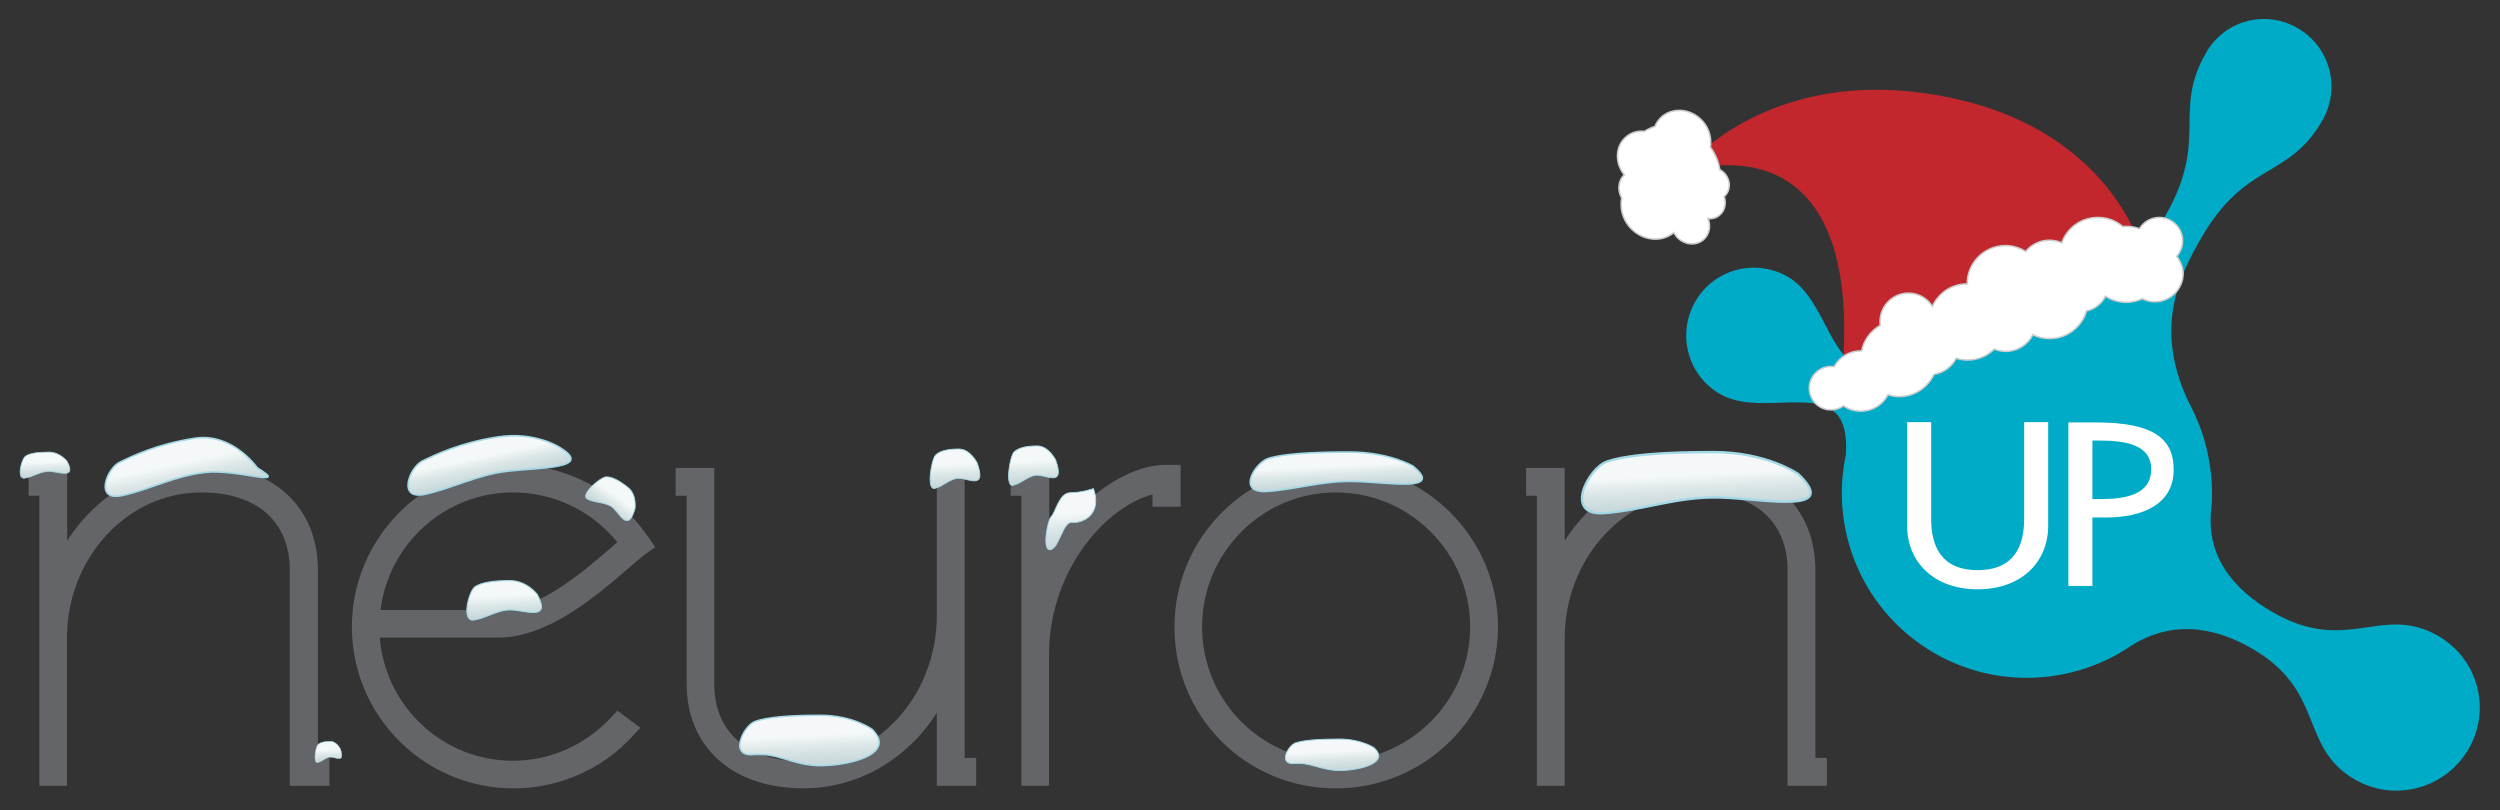 <?xml version="1.0" encoding="UTF-8"?> <svg xmlns="http://www.w3.org/2000/svg" xmlns:xlink="http://www.w3.org/1999/xlink" version="1.1" id="Capa_1" x="0px" y="0px" viewBox="0 0 978.3 317.1" style="enable-background:new 0 0 978.3 317.1;" xml:space="preserve"><rect x="0" y="0" width="978.3" height="317.1" fill="#333333" stroke="none"/> <style type="text/css"> .st0{fill-rule:evenodd;clip-rule:evenodd;fill:#00ABC8;} .st1{fill:#636569;} .st2{fill:#FFFFFF;} .st3{fill-rule:evenodd;clip-rule:evenodd;fill:#C1272D;} .st4{fill-rule:evenodd;clip-rule:evenodd;fill:#FFFFFF;stroke:#CCCCCC;stroke-width:0.608;stroke-miterlimit:10;} .st5{fill-rule:evenodd;clip-rule:evenodd;fill:#FFFFFF;stroke:#CCCCCC;stroke-width:0.622;stroke-miterlimit:10;} .st6{fill-rule:evenodd;clip-rule:evenodd;fill:url(#SVGID_1_);stroke:#A3D8E6;stroke-width:0.94;stroke-miterlimit:10;} .st7{fill-rule:evenodd;clip-rule:evenodd;fill:url(#SVGID_00000112612512668879061220000003559638538921906621_);stroke:#A3D8E6;stroke-width:0.653;stroke-miterlimit:10;} .st8{fill-rule:evenodd;clip-rule:evenodd;fill:url(#SVGID_00000111155980692086021280000014982558483364307379_);stroke:#A3D8E6;stroke-width:0.351;stroke-miterlimit:10;} .st9{fill-rule:evenodd;clip-rule:evenodd;fill:url(#SVGID_00000115502243784898907990000013130911203416789683_);stroke:#A3D8E6;stroke-width:0.351;stroke-miterlimit:10;} .st10{fill-rule:evenodd;clip-rule:evenodd;fill:url(#SVGID_00000139259047245444400810000014314491185024430262_);stroke:#A3D8E6;stroke-width:0.351;stroke-miterlimit:10;} .st11{fill-rule:evenodd;clip-rule:evenodd;fill:url(#SVGID_00000093871310201206881350000007165547870785603211_);stroke:#A3D8E6;stroke-width:0.331;stroke-miterlimit:10;} .st12{fill-rule:evenodd;clip-rule:evenodd;fill:url(#SVGID_00000049922115306282205710000006292746998508000665_);stroke:#A3D8E6;stroke-width:0.43;stroke-miterlimit:10;} .st13{fill-rule:evenodd;clip-rule:evenodd;fill:url(#SVGID_00000062893581502257259930000002912510246297481622_);stroke:#A3D8E6;stroke-width:0.64;stroke-miterlimit:10;} .st14{fill-rule:evenodd;clip-rule:evenodd;fill:url(#SVGID_00000156557689421359750120000005211885842913533334_);stroke:#A3D8E6;stroke-width:0.64;stroke-miterlimit:10;} .st15{fill-rule:evenodd;clip-rule:evenodd;fill:url(#SVGID_00000149339894640227955260000015423162559737655228_);stroke:#A3D8E6;stroke-width:0.287;stroke-miterlimit:10;} .st16{fill-rule:evenodd;clip-rule:evenodd;fill:url(#SVGID_00000110447368987105252200000015120333801241049009_);stroke:#A3D8E6;stroke-width:0.589;stroke-miterlimit:10;} .st17{fill-rule:evenodd;clip-rule:evenodd;fill:url(#SVGID_00000169520768961438824730000016255222173927071403_);stroke:#A3D8E6;stroke-width:0.189;stroke-miterlimit:10;} .st18{fill-rule:evenodd;clip-rule:evenodd;fill:url(#SVGID_00000039823274125598506840000001389420676403066771_);stroke:#A3D8E6;stroke-width:0.381;stroke-miterlimit:10;} </style> <g> <g> <g> <path class="st0" d="M673.1,154.2c-12.7-7.3-17-23.5-9.7-36.2c7.3-12.7,23.5-17,36.2-9.7c18.7,10.7,16.3,49.2,45.5,30.6 c13-11.6,29.6-18.1,46.7-18.4c34-1.8,46.9-21,55.4-35.8c17.5-30.4,2.7-40.8,16.1-64.1c7.3-12.7,23.2-16.9,35.8-9.6 c12.7,7.3,17,23.5,9.7,36.1c-13.4,23.3-29.9,15.7-47.4,46c-8.5,14.8-19.4,36-3.9,66.3c6.1,11.9,8.9,25.6,7.9,39.1 c-2.5,19.1,8.7,32.3,24,41.1c29.2,16.8,42.6-3.5,64.8,9.3c15.5,9,20.8,28.7,11.8,44.2c-9,15.5-28.8,20.9-44.4,12 c-22.2-12.8-11.3-34.6-40.5-51.4c-15.3-8.8-32.5-11.3-49.1,0.3c-22,13.9-50.9,15.5-75,1.6c-27.9-16.1-41-47.7-34.7-77.5 C724.8,144.2,691.8,165,673.1,154.2z"></path> <g> <path class="st1" d="M120,223.1v77.8h4.5v2.2h-6.7v-80.1c0-22-15.2-34.7-38.9-34.7c-30.4,0-56.9,26.2-56.9,61.4v53.4h-2.3V189.7 h-4.2v-2.3H22v44.7c7.2-27.2,30.4-45.9,56.9-45.9C103.8,186.2,120,199.9,120,223.1z"></path> <path class="st1" d="M128.8,307.5h-15.4v-84.4c0-19-12.9-30.4-34.6-30.4c-29,0-52.6,25.6-52.6,57.1v57.7H15.4V194h-4.2v-10.9 h15.1v28.5c11.6-18.2,31.2-29.7,52.6-29.7c27.6,0,45.5,16.2,45.5,41.2v73.5h4.5V307.5z"></path> </g> <g> <path class="st1" d="M200.9,302.2c16.5,0,30.9-7,41.4-18.2l2,1.5c-10.7,11.5-26.5,18.7-43.4,18.7c-32.4,0-58.9-26.4-58.9-58.9 c0-32.5,26.7-59.1,58.9-59.1c20.2,0,38.4,10.7,49.1,26.2l0.5,0.7l-0.7,0.5c-11.5,9.2-33.2,31.7-54.6,31.7h-50.9 C144.3,276.7,169.4,302.2,200.9,302.2z M247.5,212.9c-10.3-14.7-27.4-24.4-46.7-24.4c-30.4,0-55.4,24.2-56.6,54.6h51.1 C215.1,243,236,222.4,247.5,212.9z"></path> <path class="st1" d="M200.9,308.5c-34.8,0-63.2-28.3-63.2-63.2c0-16.8,6.6-32.7,18.6-44.8c12-12,27.8-18.7,44.5-18.7 c20.8,0,40.5,10.5,52.7,28.1l2.9,4.2l-4.1,2.9c-1.8,1.5-3.9,3.2-6.3,5.3c-12.5,10.8-31.5,27.2-51,27.2h-46.4 c2.2,27,24.7,48.2,52.1,48.2c14.5,0,28.1-6,38.3-16.8l2.6-2.8l9,6.7l-3.3,3.5C235.5,301.2,218.5,308.5,200.9,308.5z M148.9,238.7h46.5c15.5,0,32.8-14.9,44.2-24.8c0.7-0.6,1.4-1.2,2-1.7c-10-12.3-24.9-19.5-40.8-19.5 C174.2,192.7,152.2,212.6,148.9,238.7z"></path> </g> <g> <path class="st1" d="M273,267.5v-77.8h-4.3v-2.3h6.5v80.1c0,21.9,15.5,34.7,39.2,34.7c30.4,0,56.6-26.2,56.6-61.4v-53.4h2.2 v113.5h4.5v2.2H371v-44.9c-7.2,27.2-30.2,45.9-56.6,45.9C289.4,304.2,273,290.7,273,267.5z"></path> <path class="st1" d="M314.4,308.5c-27.8,0-45.7-16.1-45.7-41V194h-4.3v-10.9h15.1v84.4c0,19,13,30.4,34.8,30.4 c28.9,0,52.3-25.6,52.3-57.1v-57.7h10.9v113.5h4.5v10.9h-15.4v-28.6c-3.8,6-8.5,11.4-14.1,15.9 C341.6,303.7,328.3,308.5,314.4,308.5z"></path> </g> <g> <path class="st1" d="M457.6,186.2v7.7h-2.2v-5.5c-20,1-49.2,28.2-49.2,67.9v46.9H404V189.7h-4.2v-2.3h6.5v49.9 c7.5-31.2,32.4-51.1,50.1-51.1H457.6z"></path> <path class="st1" d="M410.5,307.5h-10.8V194h-4.2v-10.9h15.1v31.8c11.7-20.4,30.7-33,45.8-33h5.6v16.4H451v-4.8 c-17.6,4.5-40.5,29-40.5,62.9V307.5z"></path> </g> <g> <path class="st1" d="M581.8,245.3c0,32.7-26.5,58.9-59.1,58.9c-32.7,0-58.9-26.2-58.9-58.9c0-32.7,26.2-59.1,58.9-59.1 C555.4,186.2,581.8,212.6,581.8,245.3z M522.7,302.2c31.4,0,56.9-25.4,56.9-56.9c0-31.4-25.5-56.9-56.9-56.9 c-31.4,0-56.6,25.5-56.6,56.9C466.1,276.7,491.3,302.2,522.7,302.2z"></path> <path class="st1" d="M522.7,308.5c-17,0-32.9-6.6-44.7-18.4c-11.9-11.9-18.4-27.8-18.4-44.7c0-35,28.3-63.4,63.2-63.4 c35,0,63.4,28.5,63.4,63.4C586.1,280.2,557.7,308.5,522.7,308.5z M522.7,192.7c-28.8,0-52.3,23.6-52.3,52.6 c0,29,23.5,52.5,52.3,52.5c29,0,52.6-23.6,52.6-52.5C575.3,216.3,551.7,192.7,522.7,192.7z"></path> </g> <g> <path class="st1" d="M706,223.1v77.8h4.5v2.2h-6.7v-80.1c0-22-15.2-34.7-38.9-34.7c-30.4,0-56.9,26.2-56.9,61.4v53.4h-2.2V189.7 h-4.2v-2.3h6.5v44.7c7.2-27.2,30.4-45.9,56.9-45.9C689.8,186.2,706,199.9,706,223.1z"></path> <path class="st1" d="M714.9,307.5h-15.4v-84.4c0-19-12.9-30.4-34.6-30.4c-29,0-52.6,25.6-52.6,57.1v57.7h-10.9V194h-4.2v-10.9 h15.1v28.5c11.6-18.2,31.2-29.7,52.6-29.7c27.6,0,45.5,16.2,45.5,41.2v73.5h4.5V307.5z"></path> </g> <path class="st2" d="M755.7,165.2V203c0,10.4,3.7,20.1,18.2,20.1c14.5,0,18.2-9.7,18.2-20.1v-37.8h9.4v40.5 c0,14.1-10.3,24.9-27.6,24.9c-17.3,0-27.6-10.8-27.6-24.9v-40.5H755.7z"></path> <path class="st2" d="M818.8,229.3h-9.4v-64h10.8c23.2,0,30.4,6.8,30.4,18.5c0,13.5-12.1,18.7-26.4,18.7h-5.4V229.3z M818.8,195.3 h3c9.6,0,20-1.5,20-11.7c0-10.1-11.2-11.2-20.5-11.2h-2.5V195.3z"></path> </g> <g> <path class="st3" d="M837.5,96.1c0,0-12.5-43.4-70.4-57c-74.9-17.5-109.5,28.6-109.5,28.6s69-25.6,63.8,71.7L837.5,96.1z"></path> <path class="st4" d="M851.8,100.3c1.4-1.6,2.3-3.7,2.3-6.1c0-5-4.1-9.1-9.1-9.1c-3.3,0-6.2,1.8-7.8,4.4c-1.6-0.6-3.4-0.9-5.2-0.9 c-0.5,0-0.9,0-1.3,0.1c-2.6-2.3-6-3.6-9.8-3.6c-6.5,0-12,4.1-14.1,9.9c-1.5-0.6-3.1-1-4.8-1c-3.7,0-7.1,1.7-9.3,4.4 c-2.3-1.4-5-2.3-7.9-2.3c-8.3,0-15,6.7-15,15c-6.1,0-11.3,3.6-13.6,8.8c-2-3.1-5.4-5.2-9.4-5.2c-6.1,0-11.1,5-11.1,11.1 c0,0.5,0,1,0.1,1.5c-3.7,2.1-6.4,5.7-7.3,10c-0.1,0-0.2,0-0.3,0c-4.5,0-8.5,2.5-10.5,6.2c-0.4-0.1-0.8-0.1-1.2-0.1 c-4.7,0-8.5,3.8-8.5,8.5c0,4.7,3.8,8.5,8.5,8.5c1.8,0,3.5-0.6,4.9-1.6c1.9,1.4,4.3,2.1,6.8,2.1c4.6,0,8.6-2.6,10.6-6.4 c1.4,0.4,2.9,0.7,4.4,0.7c6,0,11.2-3.6,13.6-8.7c3.8-0.6,7-3,8.7-6.3c1.4,0.4,2.9,0.7,4.4,0.7c4.1,0,7.8-1.6,10.5-4.3 c1.4,0.6,2.9,0.9,4.5,0.9c4.6,0,8.6-2.6,10.6-6.5c2,1,4.2,1.5,6.6,1.5c6.8,0,12.6-4.6,14.4-10.8c3.2-0.7,6-2.9,7.4-5.8 c2.3,1.5,5.1,2.4,8.2,2.4c2.2,0,4.3-0.5,6.2-1.4c1.5,0.7,3.1,1.2,4.9,1.2c6.1,0,11.1-5,11.1-11.1 C854.2,104.6,853.3,102.2,851.8,100.3z"></path> <path class="st5" d="M666.6,47.8c-4.2-5.1-11.4-6.1-16.1-2.3c-1.3,1.1-2.3,2.5-2.9,4c-1.4,0.4-2.8,1.1-4.1,1.9 c-2.5-0.3-5.1,0.4-7.1,2.1c-4.3,3.5-4.6,10.2-0.8,14.9c0,0,0,0,0,0c-2.4,2.3-2.7,6.1-1,9.1c-0.7,3.7,0.2,7.8,2.9,11.1 c4.6,5.5,12.4,6.6,17.4,2.5c0,0,0.1-0.1,0.1-0.1c0.3,0.5,0.6,0.9,0.9,1.4c2.8,3.4,7.5,4,10.6,1.5c2.4-2,3.1-5.4,1.9-8.3 c1.6,0.1,3.2-0.3,4.5-1.4c2.1-1.7,2.7-4.7,1.8-7.3c2.5-2.1,2.7-6,0.4-8.8c-0.6-0.7-1.3-1.3-2.1-1.7c-0.5-3.1-1.7-6.1-3.7-8.8 C669.8,54.1,668.9,50.6,666.6,47.8z"></path> </g> <linearGradient id="SVGID_1_" gradientUnits="userSpaceOnUse" x1="663.379" y1="185.529" x2="663.992" y2="197.173"> <stop offset="0" style="stop-color:#F5F8F8"></stop> <stop offset="0.5" style="stop-color:#DBE6E7"></stop> <stop offset="1" style="stop-color:#CADADC"></stop> </linearGradient> <path class="st6" d="M703.7,185.5c0,0-12.3-8.6-33.1-8.6c-20.8,0-34.3,1.2-41.7,3.7c-7.4,2.5-17.2,21.4-1.2,20.2 c15.9-1.2,28.8-6.7,46-6.1C690.8,195.3,720.2,201.4,703.7,185.5z"></path> <linearGradient id="SVGID_00000016049757060944280620000002307931233504174484_" gradientUnits="userSpaceOnUse" x1="522.602" y1="182.323" x2="522.992" y2="189.733"> <stop offset="0" style="stop-color:#F5F8F8"></stop> <stop offset="0.5" style="stop-color:#DBE6E7"></stop> <stop offset="1" style="stop-color:#CADADC"></stop> </linearGradient> <path style="fill-rule:evenodd;clip-rule:evenodd;fill:url(#SVGID_00000016049757060944280620000002307931233504174484_);stroke:#A3D8E6;stroke-width:0.653;stroke-miterlimit:10;" d=" M552.9,182.4c0,0-9.2-5.5-24.9-5.5c-15.7,0-25.9,0.8-31.4,2.4c-5.5,1.6-12.9,13.8-0.9,13c12-0.8,21.7-4.3,34.6-3.9 C543.2,188.7,565.4,192.7,552.9,182.4z"></path> <linearGradient id="SVGID_00000070091535661943918790000017622784332468575392_" gradientUnits="userSpaceOnUse" x1="404.127" y1="180.418" x2="404.539" y2="188.237"> <stop offset="0" style="stop-color:#F5F8F8"></stop> <stop offset="0.5" style="stop-color:#DBE6E7"></stop> <stop offset="1" style="stop-color:#CADADC"></stop> </linearGradient> <path style="fill-rule:evenodd;clip-rule:evenodd;fill:url(#SVGID_00000070091535661943918790000017622784332468575392_);stroke:#A3D8E6;stroke-width:0.351;stroke-miterlimit:10;" d=" M413.1,180c0,0-2.7-5.5-7.2-5.5s-7.5,0.8-9.1,2.4c-1.6,1.6-3.7,13.8-0.3,13c3.5-0.8,6.3-4.3,10-3.9 C410.3,186.3,416.7,190.2,413.1,180z"></path> <linearGradient id="SVGID_00000068663043826188851350000007381971884539515558_" gradientUnits="userSpaceOnUse" x1="418.938" y1="200.819" x2="419.574" y2="212.907"> <stop offset="0" style="stop-color:#F5F8F8"></stop> <stop offset="0.5" style="stop-color:#DBE6E7"></stop> <stop offset="1" style="stop-color:#CADADC"></stop> </linearGradient> <path style="fill-rule:evenodd;clip-rule:evenodd;fill:url(#SVGID_00000068663043826188851350000007381971884539515558_);stroke:#A3D8E6;stroke-width:0.351;stroke-miterlimit:10;" d=" M427.9,191.2c0,0-4.4,1.6-9,1.6c-4.5,0-5.8,7.7-7.5,9.3c-1.6,1.6-3.7,13.8-0.3,13c3.5-0.8,4.8-11.1,8.5-10.7 C423.5,204.9,431.5,201.4,427.9,191.2z"></path> <linearGradient id="SVGID_00000134931312694357326350000013957546648469981336_" gradientUnits="userSpaceOnUse" x1="373.49" y1="181.645" x2="373.901" y2="189.465"> <stop offset="0" style="stop-color:#F5F8F8"></stop> <stop offset="0.5" style="stop-color:#DBE6E7"></stop> <stop offset="1" style="stop-color:#CADADC"></stop> </linearGradient> <path style="fill-rule:evenodd;clip-rule:evenodd;fill:url(#SVGID_00000134931312694357326350000013957546648469981336_);stroke:#A3D8E6;stroke-width:0.351;stroke-miterlimit:10;" d=" M382.4,181.2c0,0-2.7-5.5-7.2-5.5c-4.5,0-7.5,0.8-9.1,2.4c-1.6,1.6-3.7,13.8-0.3,13c3.5-0.8,6.3-4.3,10-3.9 C379.6,187.5,386,191.4,382.4,181.2z"></path> <linearGradient id="SVGID_00000120539875957869451660000008339039807852173700_" gradientUnits="userSpaceOnUse" x1="1164.295" y1="1360.896" x2="1164.655" y2="1367.733" gradientTransform="matrix(1.111 0.87 -0.617 0.787 -213.444 -1890.523)"> <stop offset="0" style="stop-color:#F5F8F8"></stop> <stop offset="0.5" style="stop-color:#DBE6E7"></stop> <stop offset="1" style="stop-color:#CADADC"></stop> </linearGradient> <path style="fill-rule:evenodd;clip-rule:evenodd;fill:url(#SVGID_00000120539875957869451660000008339039807852173700_);stroke:#A3D8E6;stroke-width:0.331;stroke-miterlimit:10;" d=" M248.5,199c0,0,0.8-5.5-2.8-8.3c-3.7-2.9-6.4-4.2-8.6-4.1c-2.1,0.1-10.4,7.1-7.2,8.7c3.2,1.7,7.4,1,10.2,3.6 C242.8,201.5,245.9,208.3,248.5,199z"></path> <linearGradient id="SVGID_00000181791381546776018340000002092464119424589716_" gradientUnits="userSpaceOnUse" x1="197.018" y1="233.019" x2="197.424" y2="240.737"> <stop offset="0" style="stop-color:#F5F8F8"></stop> <stop offset="0.5" style="stop-color:#DBE6E7"></stop> <stop offset="1" style="stop-color:#CADADC"></stop> </linearGradient> <path style="fill-rule:evenodd;clip-rule:evenodd;fill:url(#SVGID_00000181791381546776018340000002092464119424589716_);stroke:#A3D8E6;stroke-width:0.43;stroke-miterlimit:10;" d=" M210.3,232.7c0,0-4-5.5-10.8-5.5s-11.2,0.8-13.6,2.4c-2.4,1.6-5.6,13.8-0.4,13c5.2-0.8,9.4-4.3,15-3.9 C206.1,239,215.7,242.9,210.3,232.7z"></path> <linearGradient id="SVGID_00000172432528005423157930000003712238781152766616_" gradientUnits="userSpaceOnUse" x1="191.78" y1="-121.242" x2="192.228" y2="-112.72" gradientTransform="matrix(0.988 -0.154 0.154 0.988 19.337 327.613)"> <stop offset="0" style="stop-color:#F5F8F8"></stop> <stop offset="0.5" style="stop-color:#DBE6E7"></stop> <stop offset="1" style="stop-color:#CADADC"></stop> </linearGradient> <path style="fill-rule:evenodd;clip-rule:evenodd;fill:url(#SVGID_00000172432528005423157930000003712238781152766616_);stroke:#A3D8E6;stroke-width:0.64;stroke-miterlimit:10;" d=" M219.2,175.2c0,0-9.6-6.5-24.5-4.2c-14.9,2.3-24.4,7-29.4,9.4c-5,2.4-10.1,15.5,1.1,13c11.2-2.5,19.9-7.5,32.2-9 C211,182.9,232.6,183.5,219.2,175.2z"></path> <linearGradient id="SVGID_00000127725485176181865370000004012746772958398107_" gradientUnits="userSpaceOnUse" x1="74.059" y1="-137.065" x2="74.638" y2="-126.069" gradientTransform="matrix(0.988 -0.154 0.154 0.988 19.337 327.613)"> <stop offset="0" style="stop-color:#F5F8F8"></stop> <stop offset="0.5" style="stop-color:#DBE6E7"></stop> <stop offset="1" style="stop-color:#CADADC"></stop> </linearGradient> <path style="fill-rule:evenodd;clip-rule:evenodd;fill:url(#SVGID_00000127725485176181865370000004012746772958398107_);stroke:#A3D8E6;stroke-width:0.64;stroke-miterlimit:10;" d=" M100.7,183.1c0,0-9.6-13.9-24.5-11.6c-14.9,2.3-24.4,7-29.4,9.4c-5,2.4-10.1,15.5,1.1,13c11.2-2.5,19.9-7.5,32.2-9 C92.5,183.3,114.1,191.3,100.7,183.1z"></path> <linearGradient id="SVGID_00000112610922774169250670000011202831204607923595_" gradientUnits="userSpaceOnUse" x1="17.463" y1="180.795" x2="17.733" y2="185.928"> <stop offset="0" style="stop-color:#F5F8F8"></stop> <stop offset="0.5" style="stop-color:#DBE6E7"></stop> <stop offset="1" style="stop-color:#CADADC"></stop> </linearGradient> <path style="fill-rule:evenodd;clip-rule:evenodd;fill:url(#SVGID_00000112610922774169250670000011202831204607923595_);stroke:#A3D8E6;stroke-width:0.287;stroke-miterlimit:10;" d=" M26.3,180.6c0,0-2.7-3.7-7.2-3.7c-4.5,0-7.5,0.5-9.1,1.6c-1.6,1-3.7,9.2-0.3,8.6c3.5-0.5,6.3-2.9,10-2.6 C23.5,184.8,29.9,187.4,26.3,180.6z"></path> <linearGradient id="SVGID_00000044137465994309089100000002083801516032848280_" gradientUnits="userSpaceOnUse" x1="316.625" y1="287.7" x2="317.178" y2="298.209"> <stop offset="0" style="stop-color:#F5F8F8"></stop> <stop offset="0.5" style="stop-color:#DBE6E7"></stop> <stop offset="1" style="stop-color:#CADADC"></stop> </linearGradient> <path style="fill-rule:evenodd;clip-rule:evenodd;fill:url(#SVGID_00000044137465994309089100000002083801516032848280_);stroke:#A3D8E6;stroke-width:0.589;stroke-miterlimit:10;" d=" M341.3,285.4c0,0-7.5-5.5-20.3-5.5c-12.8,0-21,0.8-25.5,2.4c-4.5,1.6-10.5,13.8-0.8,13c9.8-0.8,14.8,3.9,25.3,4.3 C330.6,299.9,351.5,295.6,341.3,285.4z"></path> <linearGradient id="SVGID_00000047765822657246708630000002735154297991142047_" gradientUnits="userSpaceOnUse" x1="128.361" y1="293.362" x2="128.583" y2="297.577"> <stop offset="0" style="stop-color:#F5F8F8"></stop> <stop offset="0.5" style="stop-color:#DBE6E7"></stop> <stop offset="1" style="stop-color:#CADADC"></stop> </linearGradient> <path style="fill-rule:evenodd;clip-rule:evenodd;fill:url(#SVGID_00000047765822657246708630000002735154297991142047_);stroke:#A3D8E6;stroke-width:0.189;stroke-miterlimit:10;" d=" M133.2,293.1c0,0-1.4-3-3.9-3c-2.4,0-4,0.4-4.9,1.3c-0.9,0.8-2,7.4-0.1,7c1.9-0.4,3.4-2.3,5.4-2.1 C131.7,296.5,135.1,298.6,133.2,293.1z"></path> <linearGradient id="SVGID_00000079452443813623452240000010338556967910633395_" gradientUnits="userSpaceOnUse" x1="521.143" y1="294.065" x2="521.49" y2="300.655"> <stop offset="0" style="stop-color:#F5F8F8"></stop> <stop offset="0.5" style="stop-color:#DBE6E7"></stop> <stop offset="1" style="stop-color:#CADADC"></stop> </linearGradient> <path style="fill-rule:evenodd;clip-rule:evenodd;fill:url(#SVGID_00000079452443813623452240000010338556967910633395_);stroke:#A3D8E6;stroke-width:0.381;stroke-miterlimit:10;" d=" M537.7,292.6c0,0-5-3.4-13.6-3.4c-8.5,0-14.1,0.5-17.1,1.5c-3,1-7,8.6-0.5,8.1c6.5-0.5,9.9,2.4,16.9,2.7 C530.5,301.7,544.5,299,537.7,292.6z"></path> </g> </g> </svg> 